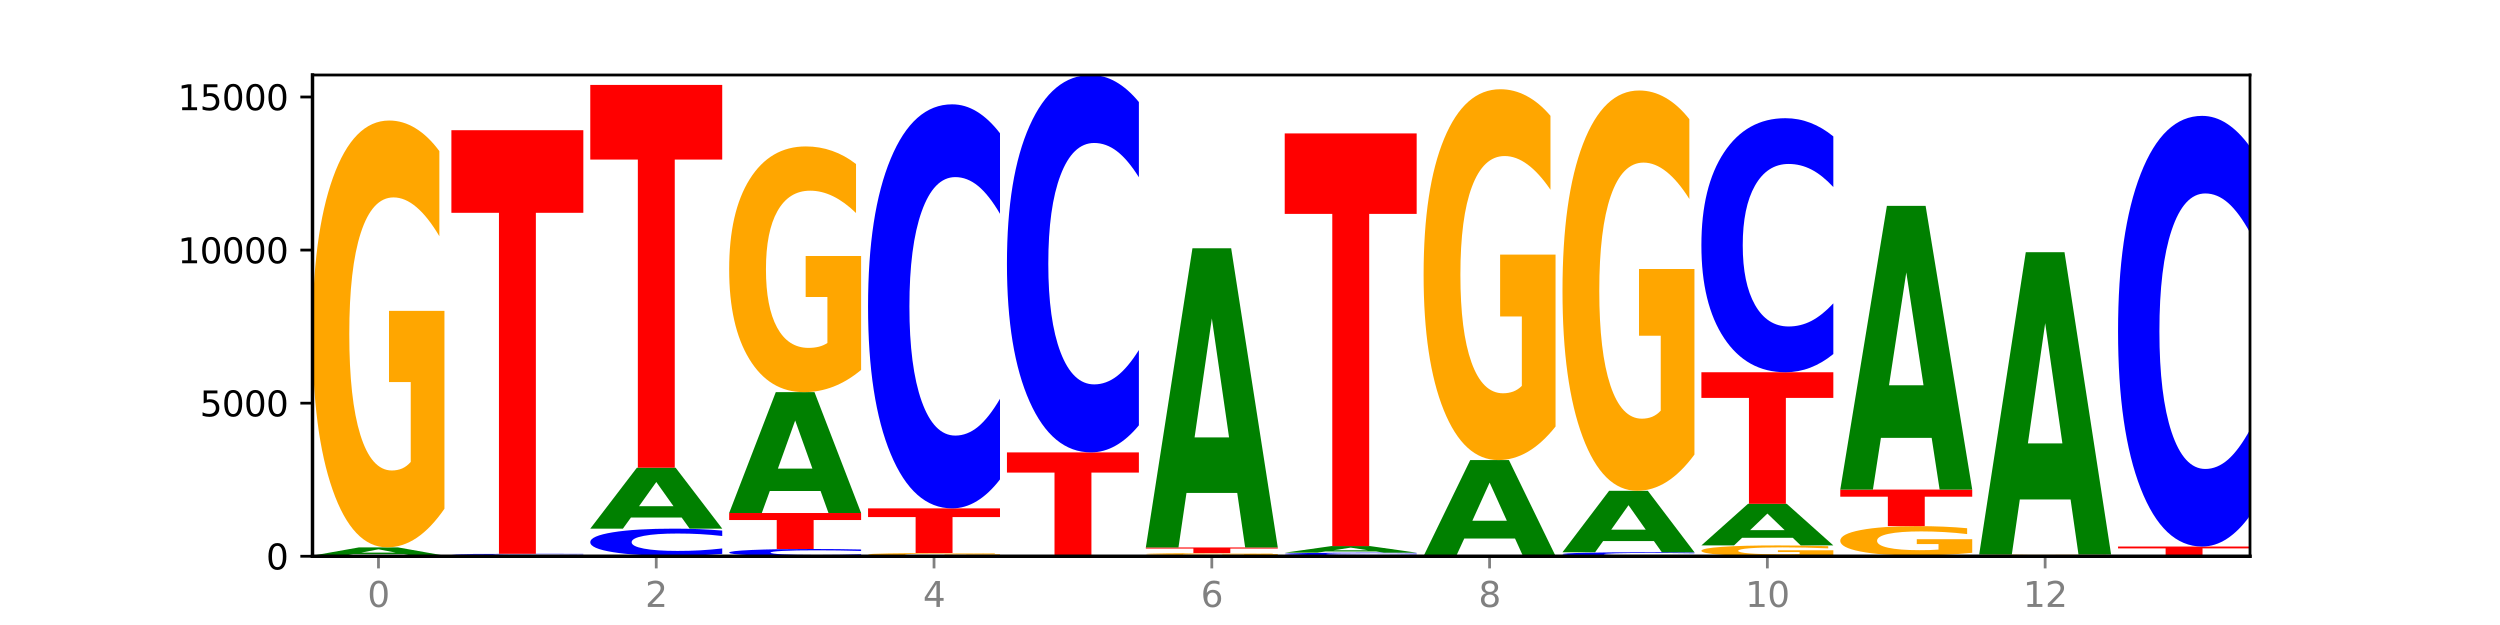 <?xml version="1.0" encoding="utf-8" standalone="no"?>
<!DOCTYPE svg PUBLIC "-//W3C//DTD SVG 1.1//EN"
  "http://www.w3.org/Graphics/SVG/1.1/DTD/svg11.dtd">
<svg xmlns:xlink="http://www.w3.org/1999/xlink" width="720pt" height="180pt" viewBox="0 0 720 180" xmlns="http://www.w3.org/2000/svg" version="1.1">
 <defs>
  <style type="text/css">*{stroke-linejoin: round; stroke-linecap: butt}</style>
 </defs>
 <g id="figure_1">
  <g id="patch_1">
   <path d="M 0 180 
L 720 180 
L 720 0 
L 0 0 
z
" style="fill: #ffffff"/>
  </g>
  <g id="axes_1">
   <g id="patch_2">
    <path d="M 90 160.2 
L 648 160.2 
L 648 21.6 
L 90 21.6 
z
" style="fill: #ffffff"/>
   </g>
   <g id="line2d_1">
    <path d="M 90 160.2 
L 648 160.2 
" clip-path="url(#p9bdd069824)" style="fill: none; stroke: #000000; stroke-width: 0.5; stroke-linecap: square"/>
   </g>
   <g id="patch_3">
    <path d="M 90 160.129 
L 128 160.129 
L 128 160.143 
L 114.329 160.143 
L 114.329 160.2 
L 103.698 160.2 
L 103.698 160.143 
L 90 160.143 
L 90 160.129 
z
" clip-path="url(#p9bdd069824)" style="fill: #ff0000"/>
   </g>
   <g id="patch_4">
    <path d="M 128 160.122 
Q 124.821 160.126 121.384 160.128 
Q 117.947 160.129 114.204 160.129 
Q 103.04 160.129 96.52 160.115 
Q 90 160.101 90 160.077 
Q 90 160.052 96.52 160.038 
Q 103.04 160.024 114.204 160.024 
Q 117.947 160.024 121.384 160.026 
Q 124.821 160.027 128 160.031 
L 128 160.052 
Q 124.793 160.047 121.681 160.045 
Q 118.569 160.043 115.132 160.043 
Q 108.966 160.043 105.434 160.052 
Q 101.91 160.061 101.91 160.077 
Q 101.91 160.092 105.434 160.101 
Q 108.966 160.11 115.132 160.11 
Q 118.569 160.11 121.681 160.108 
Q 124.793 160.106 128 160.101 
L 128 160.122 
z
" clip-path="url(#p9bdd069824)" style="fill: #0000ff"/>
   </g>
   <g id="patch_5">
    <path d="M 116.323 159.59 
L 101.708 159.59 
L 99.401 160.024 
L 90 160.024 
L 103.425 157.643 
L 114.575 157.643 
L 128 160.024 
L 118.607 160.024 
L 116.323 159.59 
z
M 104.039 159.148 
L 113.969 159.148 
L 109.012 158.201 
L 104.039 159.148 
z
" clip-path="url(#p9bdd069824)" style="fill: #008000"/>
   </g>
   <g id="patch_6">
    <path d="M 128 146.52 
Q 124.168 152.082 120.046 154.875 
Q 115.924 157.643 111.529 157.643 
Q 101.599 157.643 95.8 141.086 
Q 90 124.529 90 96.215 
Q 90 67.571 95.902 51.141 
Q 101.812 34.711 112.091 34.711 
Q 116.052 34.711 119.68 36.946 
Q 123.316 39.155 126.535 43.523 
L 126.535 68.028 
Q 123.214 62.416 119.926 59.648 
Q 116.639 56.855 113.335 56.855 
Q 107.22 56.855 103.907 67.063 
Q 100.594 77.246 100.594 96.215 
Q 100.594 115.007 103.788 125.266 
Q 106.982 135.5 112.858 135.5 
Q 114.459 135.5 115.83 134.915 
Q 117.201 134.306 118.291 133.036 
L 118.291 110.03 
L 112.032 110.03 
L 112.032 89.537 
L 128 89.537 
L 128 146.52 
z
" clip-path="url(#p9bdd069824)" style="fill: #ffa600"/>
   </g>
   <g id="patch_7">
    <path d="M 168 160.189 
Q 164.168 160.194 160.046 160.197 
Q 155.924 160.2 151.529 160.2 
Q 141.599 160.2 135.8 160.183 
Q 130 160.167 130 160.138 
Q 130 160.11 135.902 160.093 
Q 141.812 160.077 152.091 160.077 
Q 156.052 160.077 159.68 160.079 
Q 163.316 160.081 166.535 160.085 
L 166.535 160.11 
Q 163.214 160.104 159.926 160.102 
Q 156.639 160.099 153.335 160.099 
Q 147.22 160.099 143.907 160.109 
Q 140.594 160.119 140.594 160.138 
Q 140.594 160.157 143.788 160.167 
Q 146.982 160.178 152.858 160.178 
Q 154.459 160.178 155.83 160.177 
Q 157.201 160.177 158.291 160.175 
L 158.291 160.152 
L 152.032 160.152 
L 152.032 160.132 
L 168 160.132 
L 168 160.189 
z
" clip-path="url(#p9bdd069824)" style="fill: #ffa600"/>
   </g>
   <g id="patch_8">
    <path d="M 156.323 160.032 
L 141.708 160.032 
L 139.401 160.077 
L 130 160.077 
L 143.425 159.83 
L 154.575 159.83 
L 168 160.077 
L 158.607 160.077 
L 156.323 160.032 
z
M 144.039 159.986 
L 153.969 159.986 
L 149.012 159.888 
L 144.039 159.986 
z
" clip-path="url(#p9bdd069824)" style="fill: #008000"/>
   </g>
   <g id="patch_9">
    <path d="M 168 159.806 
Q 164.821 159.818 161.384 159.824 
Q 157.947 159.83 154.204 159.83 
Q 143.04 159.83 136.52 159.785 
Q 130 159.739 130 159.662 
Q 130 159.585 136.52 159.54 
Q 143.04 159.495 154.204 159.495 
Q 157.947 159.495 161.384 159.501 
Q 164.821 159.507 168 159.519 
L 168 159.585 
Q 164.793 159.57 161.681 159.562 
Q 158.569 159.555 155.132 159.555 
Q 148.966 159.555 145.434 159.584 
Q 141.91 159.612 141.91 159.662 
Q 141.91 159.712 145.434 159.741 
Q 148.966 159.769 155.132 159.769 
Q 158.569 159.769 161.681 159.762 
Q 164.793 159.755 168 159.739 
L 168 159.806 
z
" clip-path="url(#p9bdd069824)" style="fill: #0000ff"/>
   </g>
   <g id="patch_10">
    <path d="M 130 37.498 
L 168 37.498 
L 168 61.29 
L 154.329 61.29 
L 154.329 159.495 
L 143.698 159.495 
L 143.698 61.29 
L 130 61.29 
L 130 37.498 
z
" clip-path="url(#p9bdd069824)" style="fill: #ff0000"/>
   </g>
   <g id="patch_11">
    <path d="M 208 160.189 
Q 204.168 160.194 200.046 160.197 
Q 195.924 160.2 191.529 160.2 
Q 181.599 160.2 175.8 160.183 
Q 170 160.167 170 160.138 
Q 170 160.11 175.902 160.093 
Q 181.812 160.077 192.091 160.077 
Q 196.052 160.077 199.68 160.079 
Q 203.316 160.081 206.535 160.085 
L 206.535 160.11 
Q 203.214 160.104 199.926 160.102 
Q 196.639 160.099 193.335 160.099 
Q 187.22 160.099 183.907 160.109 
Q 180.594 160.119 180.594 160.138 
Q 180.594 160.157 183.788 160.167 
Q 186.982 160.178 192.858 160.178 
Q 194.459 160.178 195.83 160.177 
Q 197.201 160.177 198.291 160.175 
L 198.291 160.152 
L 192.032 160.152 
L 192.032 160.132 
L 208 160.132 
L 208 160.189 
z
" clip-path="url(#p9bdd069824)" style="fill: #ffa600"/>
   </g>
   <g id="patch_12">
    <path d="M 208 159.515 
Q 204.821 159.794 201.384 159.934 
Q 197.947 160.077 194.204 160.077 
Q 183.04 160.077 176.52 159.022 
Q 170 157.967 170 156.164 
Q 170 154.354 176.52 153.301 
Q 183.04 152.247 194.204 152.247 
Q 197.947 152.247 201.384 152.389 
Q 204.821 152.53 208 152.808 
L 208 154.369 
Q 204.793 154 201.681 153.829 
Q 198.569 153.657 195.132 153.657 
Q 188.966 153.657 185.434 154.325 
Q 181.91 154.991 181.91 156.164 
Q 181.91 157.332 185.434 158 
Q 188.966 158.666 195.132 158.666 
Q 198.569 158.666 201.681 158.495 
Q 204.793 158.322 208 157.953 
L 208 159.515 
z
" clip-path="url(#p9bdd069824)" style="fill: #0000ff"/>
   </g>
   <g id="patch_13">
    <path d="M 196.323 149.05 
L 181.708 149.05 
L 179.401 152.247 
L 170 152.247 
L 183.425 134.7 
L 194.575 134.7 
L 208 152.247 
L 198.607 152.247 
L 196.323 149.05 
z
M 184.039 145.794 
L 193.969 145.794 
L 189.012 138.814 
L 184.039 145.794 
z
" clip-path="url(#p9bdd069824)" style="fill: #008000"/>
   </g>
   <g id="patch_14">
    <path d="M 170 24.457 
L 208 24.457 
L 208 45.957 
L 194.329 45.957 
L 194.329 134.7 
L 183.698 134.7 
L 183.698 45.957 
L 170 45.957 
L 170 24.457 
z
" clip-path="url(#p9bdd069824)" style="fill: #ff0000"/>
   </g>
   <g id="patch_15">
    <path d="M 248 160.05 
Q 244.821 160.124 241.384 160.162 
Q 237.947 160.2 234.204 160.2 
Q 223.04 160.2 216.52 159.919 
Q 210 159.637 210 159.156 
Q 210 158.673 216.52 158.392 
Q 223.04 158.11 234.204 158.11 
Q 237.947 158.11 241.384 158.148 
Q 244.821 158.186 248 158.26 
L 248 158.677 
Q 244.793 158.578 241.681 158.532 
Q 238.569 158.487 235.132 158.487 
Q 228.966 158.487 225.434 158.665 
Q 221.91 158.843 221.91 159.156 
Q 221.91 159.467 225.434 159.646 
Q 228.966 159.824 235.132 159.824 
Q 238.569 159.824 241.681 159.778 
Q 244.793 159.732 248 159.633 
L 248 160.05 
z
" clip-path="url(#p9bdd069824)" style="fill: #0000ff"/>
   </g>
   <g id="patch_16">
    <path d="M 210 147.75 
L 248 147.75 
L 248 149.77 
L 234.329 149.77 
L 234.329 158.11 
L 223.698 158.11 
L 223.698 149.77 
L 210 149.77 
L 210 147.75 
z
" clip-path="url(#p9bdd069824)" style="fill: #ff0000"/>
   </g>
   <g id="patch_17">
    <path d="M 236.323 141.408 
L 221.708 141.408 
L 219.401 147.75 
L 210 147.75 
L 223.425 112.939 
L 234.575 112.939 
L 248 147.75 
L 238.607 147.75 
L 236.323 141.408 
z
M 224.039 134.948 
L 233.969 134.948 
L 229.012 121.101 
L 224.039 134.948 
z
" clip-path="url(#p9bdd069824)" style="fill: #008000"/>
   </g>
   <g id="patch_18">
    <path d="M 248 106.536 
Q 244.168 109.738 240.046 111.346 
Q 235.924 112.939 231.529 112.939 
Q 221.599 112.939 215.8 103.408 
Q 210 93.876 210 77.577 
Q 210 61.087 215.902 51.629 
Q 221.812 42.171 232.091 42.171 
Q 236.052 42.171 239.68 43.457 
Q 243.316 44.729 246.535 47.244 
L 246.535 61.35 
Q 243.214 58.12 239.926 56.526 
Q 236.639 54.918 233.335 54.918 
Q 227.22 54.918 223.907 60.795 
Q 220.594 66.657 220.594 77.577 
Q 220.594 88.395 223.788 94.3 
Q 226.982 100.192 232.858 100.192 
Q 234.459 100.192 235.83 99.855 
Q 237.201 99.505 238.291 98.774 
L 238.291 85.529 
L 232.032 85.529 
L 232.032 73.732 
L 248 73.732 
L 248 106.536 
z
" clip-path="url(#p9bdd069824)" style="fill: #ffa600"/>
   </g>
   <g id="patch_19">
    <path d="M 276.323 160.181 
L 261.708 160.181 
L 259.401 160.2 
L 250 160.2 
L 263.425 160.094 
L 274.575 160.094 
L 288 160.2 
L 278.607 160.2 
L 276.323 160.181 
z
M 264.039 160.161 
L 273.969 160.161 
L 269.012 160.119 
L 264.039 160.161 
z
" clip-path="url(#p9bdd069824)" style="fill: #008000"/>
   </g>
   <g id="patch_20">
    <path d="M 288 160.02 
Q 284.168 160.057 280.046 160.076 
Q 275.924 160.094 271.529 160.094 
Q 261.599 160.094 255.8 159.984 
Q 250 159.873 250 159.684 
Q 250 159.493 255.902 159.384 
Q 261.812 159.274 272.091 159.274 
Q 276.052 159.274 279.68 159.289 
Q 283.316 159.304 286.535 159.333 
L 286.535 159.496 
Q 283.214 159.459 279.926 159.441 
Q 276.639 159.422 273.335 159.422 
Q 267.22 159.422 263.907 159.49 
Q 260.594 159.558 260.594 159.684 
Q 260.594 159.81 263.788 159.878 
Q 266.982 159.946 272.858 159.946 
Q 274.459 159.946 275.83 159.943 
Q 277.201 159.939 278.291 159.93 
L 278.291 159.777 
L 272.032 159.777 
L 272.032 159.64 
L 288 159.64 
L 288 160.02 
z
" clip-path="url(#p9bdd069824)" style="fill: #ffa600"/>
   </g>
   <g id="patch_21">
    <path d="M 250 146.41 
L 288 146.41 
L 288 148.919 
L 274.329 148.919 
L 274.329 159.274 
L 263.698 159.274 
L 263.698 148.919 
L 250 148.919 
L 250 146.41 
z
" clip-path="url(#p9bdd069824)" style="fill: #ff0000"/>
   </g>
   <g id="patch_22">
    <path d="M 288 138.069 
Q 284.821 142.203 281.384 144.294 
Q 277.947 146.41 274.204 146.41 
Q 263.04 146.41 256.52 130.738 
Q 250 115.066 250 88.264 
Q 250 61.367 256.52 45.719 
Q 263.04 30.047 274.204 30.047 
Q 277.947 30.047 281.384 32.162 
Q 284.821 34.253 288 38.388 
L 288 61.583 
Q 284.793 56.103 281.681 53.555 
Q 278.569 51.007 275.132 51.007 
Q 268.966 51.007 265.434 60.934 
Q 261.91 70.838 261.91 88.264 
Q 261.91 105.619 265.434 115.546 
Q 268.966 125.449 275.132 125.449 
Q 278.569 125.449 281.681 122.902 
Q 284.793 120.33 288 114.849 
L 288 138.069 
z
" clip-path="url(#p9bdd069824)" style="fill: #0000ff"/>
   </g>
   <g id="patch_23">
    <path d="M 316.323 160.197 
L 301.708 160.197 
L 299.401 160.2 
L 290 160.2 
L 303.425 160.182 
L 314.575 160.182 
L 328 160.2 
L 318.607 160.2 
L 316.323 160.197 
z
M 304.039 160.194 
L 313.969 160.194 
L 309.012 160.186 
L 304.039 160.194 
z
" clip-path="url(#p9bdd069824)" style="fill: #008000"/>
   </g>
   <g id="patch_24">
    <path d="M 328 160.178 
Q 324.168 160.18 320.046 160.181 
Q 315.924 160.182 311.529 160.182 
Q 301.599 160.182 295.8 160.176 
Q 290 160.17 290 160.16 
Q 290 160.15 295.902 160.144 
Q 301.812 160.138 312.091 160.138 
Q 316.052 160.138 319.68 160.139 
Q 323.316 160.14 326.535 160.141 
L 326.535 160.15 
Q 323.214 160.148 319.926 160.147 
Q 316.639 160.146 313.335 160.146 
Q 307.22 160.146 303.907 160.15 
Q 300.594 160.154 300.594 160.16 
Q 300.594 160.167 303.788 160.171 
Q 306.982 160.174 312.858 160.174 
Q 314.459 160.174 315.83 160.174 
Q 317.201 160.174 318.291 160.174 
L 318.291 160.165 
L 312.032 160.165 
L 312.032 160.158 
L 328 160.158 
L 328 160.178 
z
" clip-path="url(#p9bdd069824)" style="fill: #ffa600"/>
   </g>
   <g id="patch_25">
    <path d="M 290 130.283 
L 328 130.283 
L 328 136.105 
L 314.329 136.105 
L 314.329 160.138 
L 303.698 160.138 
L 303.698 136.105 
L 290 136.105 
L 290 130.283 
z
" clip-path="url(#p9bdd069824)" style="fill: #ff0000"/>
   </g>
   <g id="patch_26">
    <path d="M 328 122.492 
Q 324.821 126.354 321.384 128.307 
Q 317.947 130.283 314.204 130.283 
Q 303.04 130.283 296.52 115.645 
Q 290 101.007 290 75.975 
Q 290 50.853 296.52 36.238 
Q 303.04 21.6 314.204 21.6 
Q 317.947 21.6 321.384 23.576 
Q 324.821 25.529 328 29.39 
L 328 51.055 
Q 324.793 45.936 321.681 43.557 
Q 318.569 41.177 315.132 41.177 
Q 308.966 41.177 305.434 50.449 
Q 301.91 59.698 301.91 75.975 
Q 301.91 92.184 305.434 101.456 
Q 308.966 110.706 315.132 110.706 
Q 318.569 110.706 321.681 108.326 
Q 324.793 105.924 328 100.805 
L 328 122.492 
z
" clip-path="url(#p9bdd069824)" style="fill: #0000ff"/>
   </g>
   <g id="patch_27">
    <path d="M 368 160.176 
Q 364.821 160.188 361.384 160.194 
Q 357.947 160.2 354.204 160.2 
Q 343.04 160.2 336.52 160.155 
Q 330 160.11 330 160.033 
Q 330 159.955 336.52 159.91 
Q 343.04 159.865 354.204 159.865 
Q 357.947 159.865 361.384 159.871 
Q 364.821 159.877 368 159.889 
L 368 159.956 
Q 364.793 159.94 361.681 159.933 
Q 358.569 159.925 355.132 159.925 
Q 348.966 159.925 345.434 159.954 
Q 341.91 159.982 341.91 160.033 
Q 341.91 160.083 345.434 160.111 
Q 348.966 160.14 355.132 160.14 
Q 358.569 160.14 361.681 160.132 
Q 364.793 160.125 368 160.109 
L 368 160.176 
z
" clip-path="url(#p9bdd069824)" style="fill: #0000ff"/>
   </g>
   <g id="patch_28">
    <path d="M 368 159.813 
Q 364.168 159.839 360.046 159.852 
Q 355.924 159.865 351.529 159.865 
Q 341.599 159.865 335.8 159.788 
Q 330 159.711 330 159.579 
Q 330 159.445 335.902 159.368 
Q 341.812 159.292 352.091 159.292 
Q 356.052 159.292 359.68 159.302 
Q 363.316 159.313 366.535 159.333 
L 366.535 159.447 
Q 363.214 159.421 359.926 159.408 
Q 356.639 159.395 353.335 159.395 
Q 347.22 159.395 343.907 159.443 
Q 340.594 159.49 340.594 159.579 
Q 340.594 159.666 343.788 159.714 
Q 346.982 159.762 352.858 159.762 
Q 354.459 159.762 355.83 159.759 
Q 357.201 159.756 358.291 159.75 
L 358.291 159.643 
L 352.032 159.643 
L 352.032 159.547 
L 368 159.547 
L 368 159.813 
z
" clip-path="url(#p9bdd069824)" style="fill: #ffa600"/>
   </g>
   <g id="patch_29">
    <path d="M 330 157.669 
L 368 157.669 
L 368 157.986 
L 354.329 157.986 
L 354.329 159.292 
L 343.698 159.292 
L 343.698 157.986 
L 330 157.986 
L 330 157.669 
z
" clip-path="url(#p9bdd069824)" style="fill: #ff0000"/>
   </g>
   <g id="patch_30">
    <path d="M 356.323 141.972 
L 341.708 141.972 
L 339.401 157.669 
L 330 157.669 
L 343.425 71.497 
L 354.575 71.497 
L 368 157.669 
L 358.607 157.669 
L 356.323 141.972 
z
M 344.039 125.978 
L 353.969 125.978 
L 349.012 91.701 
L 344.039 125.978 
z
" clip-path="url(#p9bdd069824)" style="fill: #008000"/>
   </g>
   <g id="patch_31">
    <path d="M 408 160.177 
Q 404.168 160.188 400.046 160.194 
Q 395.924 160.2 391.529 160.2 
Q 381.599 160.2 375.8 160.166 
Q 370 160.131 370 160.072 
Q 370 160.013 375.902 159.978 
Q 381.812 159.944 392.091 159.944 
Q 396.052 159.944 399.68 159.949 
Q 403.316 159.954 406.535 159.963 
L 406.535 160.014 
Q 403.214 160.002 399.926 159.996 
Q 396.639 159.99 393.335 159.99 
Q 387.22 159.99 383.907 160.012 
Q 380.594 160.033 380.594 160.072 
Q 380.594 160.111 383.788 160.133 
Q 386.982 160.154 392.858 160.154 
Q 394.459 160.154 395.83 160.153 
Q 397.201 160.151 398.291 160.149 
L 398.291 160.101 
L 392.032 160.101 
L 392.032 160.058 
L 408 160.058 
L 408 160.177 
z
" clip-path="url(#p9bdd069824)" style="fill: #ffa600"/>
   </g>
   <g id="patch_32">
    <path d="M 408 159.889 
Q 404.821 159.916 401.384 159.93 
Q 397.947 159.944 394.204 159.944 
Q 383.04 159.944 376.52 159.84 
Q 370 159.735 370 159.557 
Q 370 159.377 376.52 159.273 
Q 383.04 159.168 394.204 159.168 
Q 397.947 159.168 401.384 159.182 
Q 404.821 159.196 408 159.224 
L 408 159.379 
Q 404.793 159.342 401.681 159.325 
Q 398.569 159.308 395.132 159.308 
Q 388.966 159.308 385.434 159.374 
Q 381.91 159.44 381.91 159.557 
Q 381.91 159.672 385.434 159.738 
Q 388.966 159.805 395.132 159.805 
Q 398.569 159.805 401.681 159.788 
Q 404.793 159.77 408 159.734 
L 408 159.889 
z
" clip-path="url(#p9bdd069824)" style="fill: #0000ff"/>
   </g>
   <g id="patch_33">
    <path d="M 396.323 158.823 
L 381.708 158.823 
L 379.401 159.168 
L 370 159.168 
L 383.425 157.273 
L 394.575 157.273 
L 408 159.168 
L 398.607 159.168 
L 396.323 158.823 
z
M 384.039 158.471 
L 393.969 158.471 
L 389.012 157.717 
L 384.039 158.471 
z
" clip-path="url(#p9bdd069824)" style="fill: #008000"/>
   </g>
   <g id="patch_34">
    <path d="M 370 38.424 
L 408 38.424 
L 408 61.602 
L 394.329 61.602 
L 394.329 157.273 
L 383.698 157.273 
L 383.698 61.602 
L 370 61.602 
L 370 38.424 
z
" clip-path="url(#p9bdd069824)" style="fill: #ff0000"/>
   </g>
   <g id="patch_35">
    <path d="M 410 160.182 
L 448 160.182 
L 448 160.186 
L 434.329 160.186 
L 434.329 160.2 
L 423.698 160.2 
L 423.698 160.186 
L 410 160.186 
L 410 160.182 
z
" clip-path="url(#p9bdd069824)" style="fill: #ff0000"/>
   </g>
   <g id="patch_36">
    <path d="M 448 160.178 
Q 444.821 160.18 441.384 160.181 
Q 437.947 160.182 434.204 160.182 
Q 423.04 160.182 416.52 160.174 
Q 410 160.166 410 160.152 
Q 410 160.137 416.52 160.129 
Q 423.04 160.121 434.204 160.121 
Q 437.947 160.121 441.384 160.122 
Q 444.821 160.123 448 160.125 
L 448 160.137 
Q 444.793 160.134 441.681 160.133 
Q 438.569 160.132 435.132 160.132 
Q 428.966 160.132 425.434 160.137 
Q 421.91 160.142 421.91 160.152 
Q 421.91 160.161 425.434 160.166 
Q 428.966 160.171 435.132 160.171 
Q 438.569 160.171 441.681 160.17 
Q 444.793 160.169 448 160.166 
L 448 160.178 
z
" clip-path="url(#p9bdd069824)" style="fill: #0000ff"/>
   </g>
   <g id="patch_37">
    <path d="M 436.323 155.09 
L 421.708 155.09 
L 419.401 160.121 
L 410 160.121 
L 423.425 132.505 
L 434.575 132.505 
L 448 160.121 
L 438.607 160.121 
L 436.323 155.09 
z
M 424.039 149.964 
L 433.969 149.964 
L 429.012 138.98 
L 424.039 149.964 
z
" clip-path="url(#p9bdd069824)" style="fill: #008000"/>
   </g>
   <g id="patch_38">
    <path d="M 448 122.841 
Q 444.168 127.673 440.046 130.1 
Q 435.924 132.505 431.529 132.505 
Q 421.599 132.505 415.8 118.12 
Q 410 103.735 410 79.135 
Q 410 54.249 415.902 39.975 
Q 421.812 25.7 432.091 25.7 
Q 436.052 25.7 439.68 27.642 
Q 443.316 29.561 446.535 33.356 
L 446.535 54.646 
Q 443.214 49.77 439.926 47.365 
Q 436.639 44.939 433.335 44.939 
Q 427.22 44.939 423.907 53.808 
Q 420.594 62.655 420.594 79.135 
Q 420.594 95.462 423.788 104.375 
Q 426.982 113.266 432.858 113.266 
Q 434.459 113.266 435.83 112.759 
Q 437.201 112.229 438.291 111.126 
L 438.291 91.137 
L 432.032 91.137 
L 432.032 73.333 
L 448 73.333 
L 448 122.841 
z
" clip-path="url(#p9bdd069824)" style="fill: #ffa600"/>
   </g>
   <g id="patch_39">
    <path d="M 450 160.174 
L 488 160.174 
L 488 160.179 
L 474.329 160.179 
L 474.329 160.2 
L 463.698 160.2 
L 463.698 160.179 
L 450 160.179 
L 450 160.174 
z
" clip-path="url(#p9bdd069824)" style="fill: #ff0000"/>
   </g>
   <g id="patch_40">
    <path d="M 488 160.093 
Q 484.821 160.133 481.384 160.153 
Q 477.947 160.174 474.204 160.174 
Q 463.04 160.174 456.52 160.022 
Q 450 159.87 450 159.61 
Q 450 159.349 456.52 159.197 
Q 463.04 159.045 474.204 159.045 
Q 477.947 159.045 481.384 159.065 
Q 484.821 159.086 488 159.126 
L 488 159.351 
Q 484.793 159.298 481.681 159.273 
Q 478.569 159.248 475.132 159.248 
Q 468.966 159.248 465.434 159.345 
Q 461.91 159.441 461.91 159.61 
Q 461.91 159.778 465.434 159.874 
Q 468.966 159.97 475.132 159.97 
Q 478.569 159.97 481.681 159.946 
Q 484.793 159.921 488 159.867 
L 488 160.093 
z
" clip-path="url(#p9bdd069824)" style="fill: #0000ff"/>
   </g>
   <g id="patch_41">
    <path d="M 476.323 155.821 
L 461.708 155.821 
L 459.401 159.045 
L 450 159.045 
L 463.425 141.348 
L 474.575 141.348 
L 488 159.045 
L 478.607 159.045 
L 476.323 155.821 
z
M 464.039 152.537 
L 473.969 152.537 
L 469.012 145.498 
L 464.039 152.537 
z
" clip-path="url(#p9bdd069824)" style="fill: #008000"/>
   </g>
   <g id="patch_42">
    <path d="M 488 130.918 
Q 484.168 136.133 480.046 138.753 
Q 475.924 141.348 471.529 141.348 
Q 461.599 141.348 455.8 125.821 
Q 450 110.294 450 83.741 
Q 450 56.878 455.902 41.47 
Q 461.812 26.062 472.091 26.062 
Q 476.052 26.062 479.68 28.157 
Q 483.316 30.229 486.535 34.325 
L 486.535 57.306 
Q 483.214 52.043 479.926 49.448 
Q 476.639 46.828 473.335 46.828 
Q 467.22 46.828 463.907 56.401 
Q 460.594 65.951 460.594 83.741 
Q 460.594 101.364 463.788 110.985 
Q 466.982 120.582 472.858 120.582 
Q 474.459 120.582 475.83 120.034 
Q 477.201 119.463 478.291 118.272 
L 478.291 96.696 
L 472.032 96.696 
L 472.032 77.477 
L 488 77.477 
L 488 130.918 
z
" clip-path="url(#p9bdd069824)" style="fill: #ffa600"/>
   </g>
   <g id="patch_43">
    <path d="M 528 159.918 
Q 524.168 160.059 520.046 160.13 
Q 515.924 160.2 511.529 160.2 
Q 501.599 160.2 495.8 159.78 
Q 490 159.359 490 158.64 
Q 490 157.913 495.902 157.496 
Q 501.812 157.079 512.091 157.079 
Q 516.052 157.079 519.68 157.135 
Q 523.316 157.191 526.535 157.302 
L 526.535 157.925 
Q 523.214 157.782 519.926 157.712 
Q 516.639 157.641 513.335 157.641 
Q 507.22 157.641 503.907 157.9 
Q 500.594 158.159 500.594 158.64 
Q 500.594 159.117 503.788 159.378 
Q 506.982 159.638 512.858 159.638 
Q 514.459 159.638 515.83 159.623 
Q 517.201 159.607 518.291 159.575 
L 518.291 158.991 
L 512.032 158.991 
L 512.032 158.471 
L 528 158.471 
L 528 159.918 
z
" clip-path="url(#p9bdd069824)" style="fill: #ffa600"/>
   </g>
   <g id="patch_44">
    <path d="M 516.323 154.896 
L 501.708 154.896 
L 499.401 157.079 
L 490 157.079 
L 503.425 145.096 
L 514.575 145.096 
L 528 157.079 
L 518.607 157.079 
L 516.323 154.896 
z
M 504.039 152.672 
L 513.969 152.672 
L 509.012 147.905 
L 504.039 152.672 
z
" clip-path="url(#p9bdd069824)" style="fill: #008000"/>
   </g>
   <g id="patch_45">
    <path d="M 490 107.208 
L 528 107.208 
L 528 114.597 
L 514.329 114.597 
L 514.329 145.096 
L 503.698 145.096 
L 503.698 114.597 
L 490 114.597 
L 490 107.208 
z
" clip-path="url(#p9bdd069824)" style="fill: #ff0000"/>
   </g>
   <g id="patch_46">
    <path d="M 528 101.963 
Q 524.821 104.563 521.384 105.878 
Q 517.947 107.208 514.204 107.208 
Q 503.04 107.208 496.52 97.353 
Q 490 87.499 490 70.647 
Q 490 53.735 496.52 43.896 
Q 503.04 34.041 514.204 34.041 
Q 517.947 34.041 521.384 35.371 
Q 524.821 36.686 528 39.286 
L 528 53.871 
Q 524.793 50.425 521.681 48.823 
Q 518.569 47.221 515.132 47.221 
Q 508.966 47.221 505.434 53.463 
Q 501.91 59.69 501.91 70.647 
Q 501.91 81.559 505.434 87.801 
Q 508.966 94.028 515.132 94.028 
Q 518.569 94.028 521.681 92.426 
Q 524.793 90.809 528 87.363 
L 528 101.963 
z
" clip-path="url(#p9bdd069824)" style="fill: #0000ff"/>
   </g>
   <g id="patch_47">
    <path d="M 568 160.184 
Q 564.821 160.192 561.384 160.196 
Q 557.947 160.2 554.204 160.2 
Q 543.04 160.2 536.52 160.169 
Q 530 160.138 530 160.085 
Q 530 160.032 536.52 160.002 
Q 543.04 159.971 554.204 159.971 
Q 557.947 159.971 561.384 159.975 
Q 564.821 159.979 568 159.987 
L 568 160.033 
Q 564.793 160.022 561.681 160.017 
Q 558.569 160.012 555.132 160.012 
Q 548.966 160.012 545.434 160.032 
Q 541.91 160.051 541.91 160.085 
Q 541.91 160.12 545.434 160.139 
Q 548.966 160.159 555.132 160.159 
Q 558.569 160.159 561.681 160.154 
Q 564.793 160.149 568 160.138 
L 568 160.184 
z
" clip-path="url(#p9bdd069824)" style="fill: #0000ff"/>
   </g>
   <g id="patch_48">
    <path d="M 568 159.206 
Q 564.168 159.589 560.046 159.781 
Q 555.924 159.971 551.529 159.971 
Q 541.599 159.971 535.8 158.833 
Q 530 157.695 530 155.75 
Q 530 153.782 535.902 152.653 
Q 541.812 151.524 552.091 151.524 
Q 556.052 151.524 559.68 151.677 
Q 563.316 151.829 566.535 152.129 
L 566.535 153.813 
Q 563.214 153.427 559.926 153.237 
Q 556.639 153.045 553.335 153.045 
Q 547.22 153.045 543.907 153.747 
Q 540.594 154.446 540.594 155.75 
Q 540.594 157.041 543.788 157.746 
Q 546.982 158.449 552.858 158.449 
Q 554.459 158.449 555.83 158.409 
Q 557.201 158.367 558.291 158.28 
L 558.291 156.699 
L 552.032 156.699 
L 552.032 155.291 
L 568 155.291 
L 568 159.206 
z
" clip-path="url(#p9bdd069824)" style="fill: #ffa600"/>
   </g>
   <g id="patch_49">
    <path d="M 530 140.996 
L 568 140.996 
L 568 143.049 
L 554.329 143.049 
L 554.329 151.524 
L 543.698 151.524 
L 543.698 143.049 
L 530 143.049 
L 530 140.996 
z
" clip-path="url(#p9bdd069824)" style="fill: #ff0000"/>
   </g>
   <g id="patch_50">
    <path d="M 556.323 126.112 
L 541.708 126.112 
L 539.401 140.996 
L 530 140.996 
L 543.425 59.294 
L 554.575 59.294 
L 568 140.996 
L 558.607 140.996 
L 556.323 126.112 
z
M 544.039 110.949 
L 553.969 110.949 
L 549.012 78.45 
L 544.039 110.949 
z
" clip-path="url(#p9bdd069824)" style="fill: #008000"/>
   </g>
   <g id="patch_51">
    <path d="M 608 160.191 
Q 604.821 160.196 601.384 160.198 
Q 597.947 160.2 594.204 160.2 
Q 583.04 160.2 576.52 160.183 
Q 570 160.167 570 160.138 
Q 570 160.11 576.52 160.093 
Q 583.04 160.077 594.204 160.077 
Q 597.947 160.077 601.384 160.079 
Q 604.821 160.081 608 160.085 
L 608 160.11 
Q 604.793 160.104 601.681 160.101 
Q 598.569 160.099 595.132 160.099 
Q 588.966 160.099 585.434 160.109 
Q 581.91 160.12 581.91 160.138 
Q 581.91 160.157 585.434 160.167 
Q 588.966 160.178 595.132 160.178 
Q 598.569 160.178 601.681 160.175 
Q 604.793 160.172 608 160.167 
L 608 160.191 
z
" clip-path="url(#p9bdd069824)" style="fill: #0000ff"/>
   </g>
   <g id="patch_52">
    <path d="M 570 159.935 
L 608 159.935 
L 608 159.963 
L 594.329 159.963 
L 594.329 160.077 
L 583.698 160.077 
L 583.698 159.963 
L 570 159.963 
L 570 159.935 
z
" clip-path="url(#p9bdd069824)" style="fill: #ff0000"/>
   </g>
   <g id="patch_53">
    <path d="M 608 159.916 
Q 604.168 159.926 600.046 159.931 
Q 595.924 159.935 591.529 159.935 
Q 581.599 159.935 575.8 159.906 
Q 570 159.876 570 159.825 
Q 570 159.774 575.902 159.745 
Q 581.812 159.715 592.091 159.715 
Q 596.052 159.715 599.68 159.719 
Q 603.316 159.723 606.535 159.731 
L 606.535 159.775 
Q 603.214 159.765 599.926 159.76 
Q 596.639 159.755 593.335 159.755 
Q 587.22 159.755 583.907 159.773 
Q 580.594 159.791 580.594 159.825 
Q 580.594 159.859 583.788 159.877 
Q 586.982 159.896 592.858 159.896 
Q 594.459 159.896 595.83 159.895 
Q 597.201 159.894 598.291 159.891 
L 598.291 159.85 
L 592.032 159.85 
L 592.032 159.813 
L 608 159.813 
L 608 159.916 
z
" clip-path="url(#p9bdd069824)" style="fill: #ffa600"/>
   </g>
   <g id="patch_54">
    <path d="M 596.323 143.852 
L 581.708 143.852 
L 579.401 159.715 
L 570 159.715 
L 583.425 72.635 
L 594.575 72.635 
L 608 159.715 
L 598.607 159.715 
L 596.323 143.852 
z
M 584.039 127.69 
L 593.969 127.69 
L 589.012 93.052 
L 584.039 127.69 
z
" clip-path="url(#p9bdd069824)" style="fill: #008000"/>
   </g>
   <g id="patch_55">
    <path d="M 648 160.199 
Q 644.168 160.2 640.046 160.2 
Q 635.924 160.2 631.529 160.2 
Q 621.599 160.2 615.8 160.199 
Q 610 160.198 610 160.196 
Q 610 160.194 615.902 160.192 
Q 621.812 160.191 632.091 160.191 
Q 636.052 160.191 639.68 160.191 
Q 643.316 160.192 646.535 160.192 
L 646.535 160.194 
Q 643.214 160.193 639.926 160.193 
Q 636.639 160.193 633.335 160.193 
Q 627.22 160.193 623.907 160.194 
Q 620.594 160.194 620.594 160.196 
Q 620.594 160.197 623.788 160.198 
Q 626.982 160.198 632.858 160.198 
Q 634.459 160.198 635.83 160.198 
Q 637.201 160.198 638.291 160.198 
L 638.291 160.197 
L 632.032 160.197 
L 632.032 160.195 
L 648 160.195 
L 648 160.199 
z
" clip-path="url(#p9bdd069824)" style="fill: #ffa600"/>
   </g>
   <g id="patch_56">
    <path d="M 636.323 160.18 
L 621.708 160.18 
L 619.401 160.191 
L 610 160.191 
L 623.425 160.129 
L 634.575 160.129 
L 648 160.191 
L 638.607 160.191 
L 636.323 160.18 
z
M 624.039 160.168 
L 633.969 160.168 
L 629.012 160.144 
L 624.039 160.168 
z
" clip-path="url(#p9bdd069824)" style="fill: #008000"/>
   </g>
   <g id="patch_57">
    <path d="M 610 157.405 
L 648 157.405 
L 648 157.936 
L 634.329 157.936 
L 634.329 160.129 
L 623.698 160.129 
L 623.698 157.936 
L 610 157.936 
L 610 157.405 
z
" clip-path="url(#p9bdd069824)" style="fill: #ff0000"/>
   </g>
   <g id="patch_58">
    <path d="M 648 148.514 
Q 644.821 152.921 641.384 155.15 
Q 637.947 157.405 634.204 157.405 
Q 623.04 157.405 616.52 140.7 
Q 610 123.994 610 95.426 
Q 610 66.756 616.52 50.076 
Q 623.04 33.371 634.204 33.371 
Q 637.947 33.371 641.384 35.626 
Q 644.821 37.855 648 42.262 
L 648 66.987 
Q 644.793 61.145 641.681 58.429 
Q 638.569 55.713 635.132 55.713 
Q 628.966 55.713 625.434 66.295 
Q 621.91 76.851 621.91 95.426 
Q 621.91 113.925 625.434 124.507 
Q 628.966 135.063 635.132 135.063 
Q 638.569 135.063 641.681 132.347 
Q 644.793 129.606 648 123.764 
L 648 148.514 
z
" clip-path="url(#p9bdd069824)" style="fill: #0000ff"/>
   </g>
   <g id="matplotlib.axis_1">
    <g id="xtick_1">
     <g id="line2d_2">
      <defs>
       <path id="mfab2d4a6b9" d="M 0 0 
L 0 3.5 
" style="stroke: #808080; stroke-width: 0.8"/>
      </defs>
      <g>
       <use xlink:href="#mfab2d4a6b9" x="109" y="160.2" style="fill: #808080; stroke: #808080; stroke-width: 0.8"/>
      </g>
     </g>
     <g id="text_1">
      <!-- 0 -->
      <g style="fill: #808080" transform="translate(105.819 174.798) scale(0.1 -0.1)">
       <defs>
        <path id="DejaVuSans-30" d="M 2034 4250 
Q 1547 4250 1301 3770 
Q 1056 3291 1056 2328 
Q 1056 1369 1301 889 
Q 1547 409 2034 409 
Q 2525 409 2770 889 
Q 3016 1369 3016 2328 
Q 3016 3291 2770 3770 
Q 2525 4250 2034 4250 
z
M 2034 4750 
Q 2819 4750 3233 4129 
Q 3647 3509 3647 2328 
Q 3647 1150 3233 529 
Q 2819 -91 2034 -91 
Q 1250 -91 836 529 
Q 422 1150 422 2328 
Q 422 3509 836 4129 
Q 1250 4750 2034 4750 
z
" transform="scale(0.016)"/>
       </defs>
       <use xlink:href="#DejaVuSans-30"/>
      </g>
     </g>
    </g>
    <g id="xtick_2">
     <g id="line2d_3">
      <g>
       <use xlink:href="#mfab2d4a6b9" x="189" y="160.2" style="fill: #808080; stroke: #808080; stroke-width: 0.8"/>
      </g>
     </g>
     <g id="text_2">
      <!-- 2 -->
      <g style="fill: #808080" transform="translate(185.819 174.798) scale(0.1 -0.1)">
       <defs>
        <path id="DejaVuSans-32" d="M 1228 531 
L 3431 531 
L 3431 0 
L 469 0 
L 469 531 
Q 828 903 1448 1529 
Q 2069 2156 2228 2338 
Q 2531 2678 2651 2914 
Q 2772 3150 2772 3378 
Q 2772 3750 2511 3984 
Q 2250 4219 1831 4219 
Q 1534 4219 1204 4116 
Q 875 4013 500 3803 
L 500 4441 
Q 881 4594 1212 4672 
Q 1544 4750 1819 4750 
Q 2544 4750 2975 4387 
Q 3406 4025 3406 3419 
Q 3406 3131 3298 2873 
Q 3191 2616 2906 2266 
Q 2828 2175 2409 1742 
Q 1991 1309 1228 531 
z
" transform="scale(0.016)"/>
       </defs>
       <use xlink:href="#DejaVuSans-32"/>
      </g>
     </g>
    </g>
    <g id="xtick_3">
     <g id="line2d_4">
      <g>
       <use xlink:href="#mfab2d4a6b9" x="269" y="160.2" style="fill: #808080; stroke: #808080; stroke-width: 0.8"/>
      </g>
     </g>
     <g id="text_3">
      <!-- 4 -->
      <g style="fill: #808080" transform="translate(265.819 174.798) scale(0.1 -0.1)">
       <defs>
        <path id="DejaVuSans-34" d="M 2419 4116 
L 825 1625 
L 2419 1625 
L 2419 4116 
z
M 2253 4666 
L 3047 4666 
L 3047 1625 
L 3713 1625 
L 3713 1100 
L 3047 1100 
L 3047 0 
L 2419 0 
L 2419 1100 
L 313 1100 
L 313 1709 
L 2253 4666 
z
" transform="scale(0.016)"/>
       </defs>
       <use xlink:href="#DejaVuSans-34"/>
      </g>
     </g>
    </g>
    <g id="xtick_4">
     <g id="line2d_5">
      <g>
       <use xlink:href="#mfab2d4a6b9" x="349" y="160.2" style="fill: #808080; stroke: #808080; stroke-width: 0.8"/>
      </g>
     </g>
     <g id="text_4">
      <!-- 6 -->
      <g style="fill: #808080" transform="translate(345.819 174.798) scale(0.1 -0.1)">
       <defs>
        <path id="DejaVuSans-36" d="M 2113 2584 
Q 1688 2584 1439 2293 
Q 1191 2003 1191 1497 
Q 1191 994 1439 701 
Q 1688 409 2113 409 
Q 2538 409 2786 701 
Q 3034 994 3034 1497 
Q 3034 2003 2786 2293 
Q 2538 2584 2113 2584 
z
M 3366 4563 
L 3366 3988 
Q 3128 4100 2886 4159 
Q 2644 4219 2406 4219 
Q 1781 4219 1451 3797 
Q 1122 3375 1075 2522 
Q 1259 2794 1537 2939 
Q 1816 3084 2150 3084 
Q 2853 3084 3261 2657 
Q 3669 2231 3669 1497 
Q 3669 778 3244 343 
Q 2819 -91 2113 -91 
Q 1303 -91 875 529 
Q 447 1150 447 2328 
Q 447 3434 972 4092 
Q 1497 4750 2381 4750 
Q 2619 4750 2861 4703 
Q 3103 4656 3366 4563 
z
" transform="scale(0.016)"/>
       </defs>
       <use xlink:href="#DejaVuSans-36"/>
      </g>
     </g>
    </g>
    <g id="xtick_5">
     <g id="line2d_6">
      <g>
       <use xlink:href="#mfab2d4a6b9" x="429" y="160.2" style="fill: #808080; stroke: #808080; stroke-width: 0.8"/>
      </g>
     </g>
     <g id="text_5">
      <!-- 8 -->
      <g style="fill: #808080" transform="translate(425.819 174.798) scale(0.1 -0.1)">
       <defs>
        <path id="DejaVuSans-38" d="M 2034 2216 
Q 1584 2216 1326 1975 
Q 1069 1734 1069 1313 
Q 1069 891 1326 650 
Q 1584 409 2034 409 
Q 2484 409 2743 651 
Q 3003 894 3003 1313 
Q 3003 1734 2745 1975 
Q 2488 2216 2034 2216 
z
M 1403 2484 
Q 997 2584 770 2862 
Q 544 3141 544 3541 
Q 544 4100 942 4425 
Q 1341 4750 2034 4750 
Q 2731 4750 3128 4425 
Q 3525 4100 3525 3541 
Q 3525 3141 3298 2862 
Q 3072 2584 2669 2484 
Q 3125 2378 3379 2068 
Q 3634 1759 3634 1313 
Q 3634 634 3220 271 
Q 2806 -91 2034 -91 
Q 1263 -91 848 271 
Q 434 634 434 1313 
Q 434 1759 690 2068 
Q 947 2378 1403 2484 
z
M 1172 3481 
Q 1172 3119 1398 2916 
Q 1625 2713 2034 2713 
Q 2441 2713 2670 2916 
Q 2900 3119 2900 3481 
Q 2900 3844 2670 4047 
Q 2441 4250 2034 4250 
Q 1625 4250 1398 4047 
Q 1172 3844 1172 3481 
z
" transform="scale(0.016)"/>
       </defs>
       <use xlink:href="#DejaVuSans-38"/>
      </g>
     </g>
    </g>
    <g id="xtick_6">
     <g id="line2d_7">
      <g>
       <use xlink:href="#mfab2d4a6b9" x="509" y="160.2" style="fill: #808080; stroke: #808080; stroke-width: 0.8"/>
      </g>
     </g>
     <g id="text_6">
      <!-- 10 -->
      <g style="fill: #808080" transform="translate(502.637 174.798) scale(0.1 -0.1)">
       <defs>
        <path id="DejaVuSans-31" d="M 794 531 
L 1825 531 
L 1825 4091 
L 703 3866 
L 703 4441 
L 1819 4666 
L 2450 4666 
L 2450 531 
L 3481 531 
L 3481 0 
L 794 0 
L 794 531 
z
" transform="scale(0.016)"/>
       </defs>
       <use xlink:href="#DejaVuSans-31"/>
       <use xlink:href="#DejaVuSans-30" x="63.623"/>
      </g>
     </g>
    </g>
    <g id="xtick_7">
     <g id="line2d_8">
      <g>
       <use xlink:href="#mfab2d4a6b9" x="589" y="160.2" style="fill: #808080; stroke: #808080; stroke-width: 0.8"/>
      </g>
     </g>
     <g id="text_7">
      <!-- 12 -->
      <g style="fill: #808080" transform="translate(582.638 174.798) scale(0.1 -0.1)">
       <use xlink:href="#DejaVuSans-31"/>
       <use xlink:href="#DejaVuSans-32" x="63.623"/>
      </g>
     </g>
    </g>
   </g>
   <g id="matplotlib.axis_2">
    <g id="ytick_1">
     <g id="line2d_9">
      <defs>
       <path id="m308b11203d" d="M 0 0 
L -3.5 0 
" style="stroke: #000000; stroke-width: 0.8"/>
      </defs>
      <g>
       <use xlink:href="#m308b11203d" x="90" y="160.2" style="stroke: #000000; stroke-width: 0.8"/>
      </g>
     </g>
     <g id="text_8">
      <!-- 0 -->
      <g transform="translate(76.638 163.999) scale(0.1 -0.1)">
       <use xlink:href="#DejaVuSans-30"/>
      </g>
     </g>
    </g>
    <g id="ytick_2">
     <g id="line2d_10">
      <g>
       <use xlink:href="#m308b11203d" x="90" y="116.113" style="stroke: #000000; stroke-width: 0.8"/>
      </g>
     </g>
     <g id="text_9">
      <!-- 5000 -->
      <g transform="translate(57.55 119.912) scale(0.1 -0.1)">
       <defs>
        <path id="DejaVuSans-35" d="M 691 4666 
L 3169 4666 
L 3169 4134 
L 1269 4134 
L 1269 2991 
Q 1406 3038 1543 3061 
Q 1681 3084 1819 3084 
Q 2600 3084 3056 2656 
Q 3513 2228 3513 1497 
Q 3513 744 3044 326 
Q 2575 -91 1722 -91 
Q 1428 -91 1123 -41 
Q 819 9 494 109 
L 494 744 
Q 775 591 1075 516 
Q 1375 441 1709 441 
Q 2250 441 2565 725 
Q 2881 1009 2881 1497 
Q 2881 1984 2565 2268 
Q 2250 2553 1709 2553 
Q 1456 2553 1204 2497 
Q 953 2441 691 2322 
L 691 4666 
z
" transform="scale(0.016)"/>
       </defs>
       <use xlink:href="#DejaVuSans-35"/>
       <use xlink:href="#DejaVuSans-30" x="63.623"/>
       <use xlink:href="#DejaVuSans-30" x="127.246"/>
       <use xlink:href="#DejaVuSans-30" x="190.869"/>
      </g>
     </g>
    </g>
    <g id="ytick_3">
     <g id="line2d_11">
      <g>
       <use xlink:href="#m308b11203d" x="90" y="72.026" style="stroke: #000000; stroke-width: 0.8"/>
      </g>
     </g>
     <g id="text_10">
      <!-- 10000 -->
      <g transform="translate(51.188 75.826) scale(0.1 -0.1)">
       <use xlink:href="#DejaVuSans-31"/>
       <use xlink:href="#DejaVuSans-30" x="63.623"/>
       <use xlink:href="#DejaVuSans-30" x="127.246"/>
       <use xlink:href="#DejaVuSans-30" x="190.869"/>
       <use xlink:href="#DejaVuSans-30" x="254.492"/>
      </g>
     </g>
    </g>
    <g id="ytick_4">
     <g id="line2d_12">
      <g>
       <use xlink:href="#m308b11203d" x="90" y="27.94" style="stroke: #000000; stroke-width: 0.8"/>
      </g>
     </g>
     <g id="text_11">
      <!-- 15000 -->
      <g transform="translate(51.188 31.739) scale(0.1 -0.1)">
       <use xlink:href="#DejaVuSans-31"/>
       <use xlink:href="#DejaVuSans-35" x="63.623"/>
       <use xlink:href="#DejaVuSans-30" x="127.246"/>
       <use xlink:href="#DejaVuSans-30" x="190.869"/>
       <use xlink:href="#DejaVuSans-30" x="254.492"/>
      </g>
     </g>
    </g>
   </g>
   <g id="patch_59">
    <path d="M 90 160.2 
L 90 21.6 
" style="fill: none; stroke: #000000; stroke-linejoin: miter; stroke-linecap: square"/>
   </g>
   <g id="patch_60">
    <path d="M 648 160.2 
L 648 21.6 
" style="fill: none; stroke: #000000; stroke-width: 0.8; stroke-linejoin: miter; stroke-linecap: square"/>
   </g>
   <g id="patch_61">
    <path d="M 90 160.2 
L 648 160.2 
" style="fill: none; stroke: #000000; stroke-linejoin: miter; stroke-linecap: square"/>
   </g>
   <g id="patch_62">
    <path d="M 90 21.6 
L 648 21.6 
" style="fill: none; stroke: #000000; stroke-width: 0.8; stroke-linejoin: miter; stroke-linecap: square"/>
   </g>
  </g>
 </g>
 <defs>
  <clipPath id="p9bdd069824">
   <rect x="90" y="21.6" width="558" height="138.6"/>
  </clipPath>
 </defs>
</svg>
